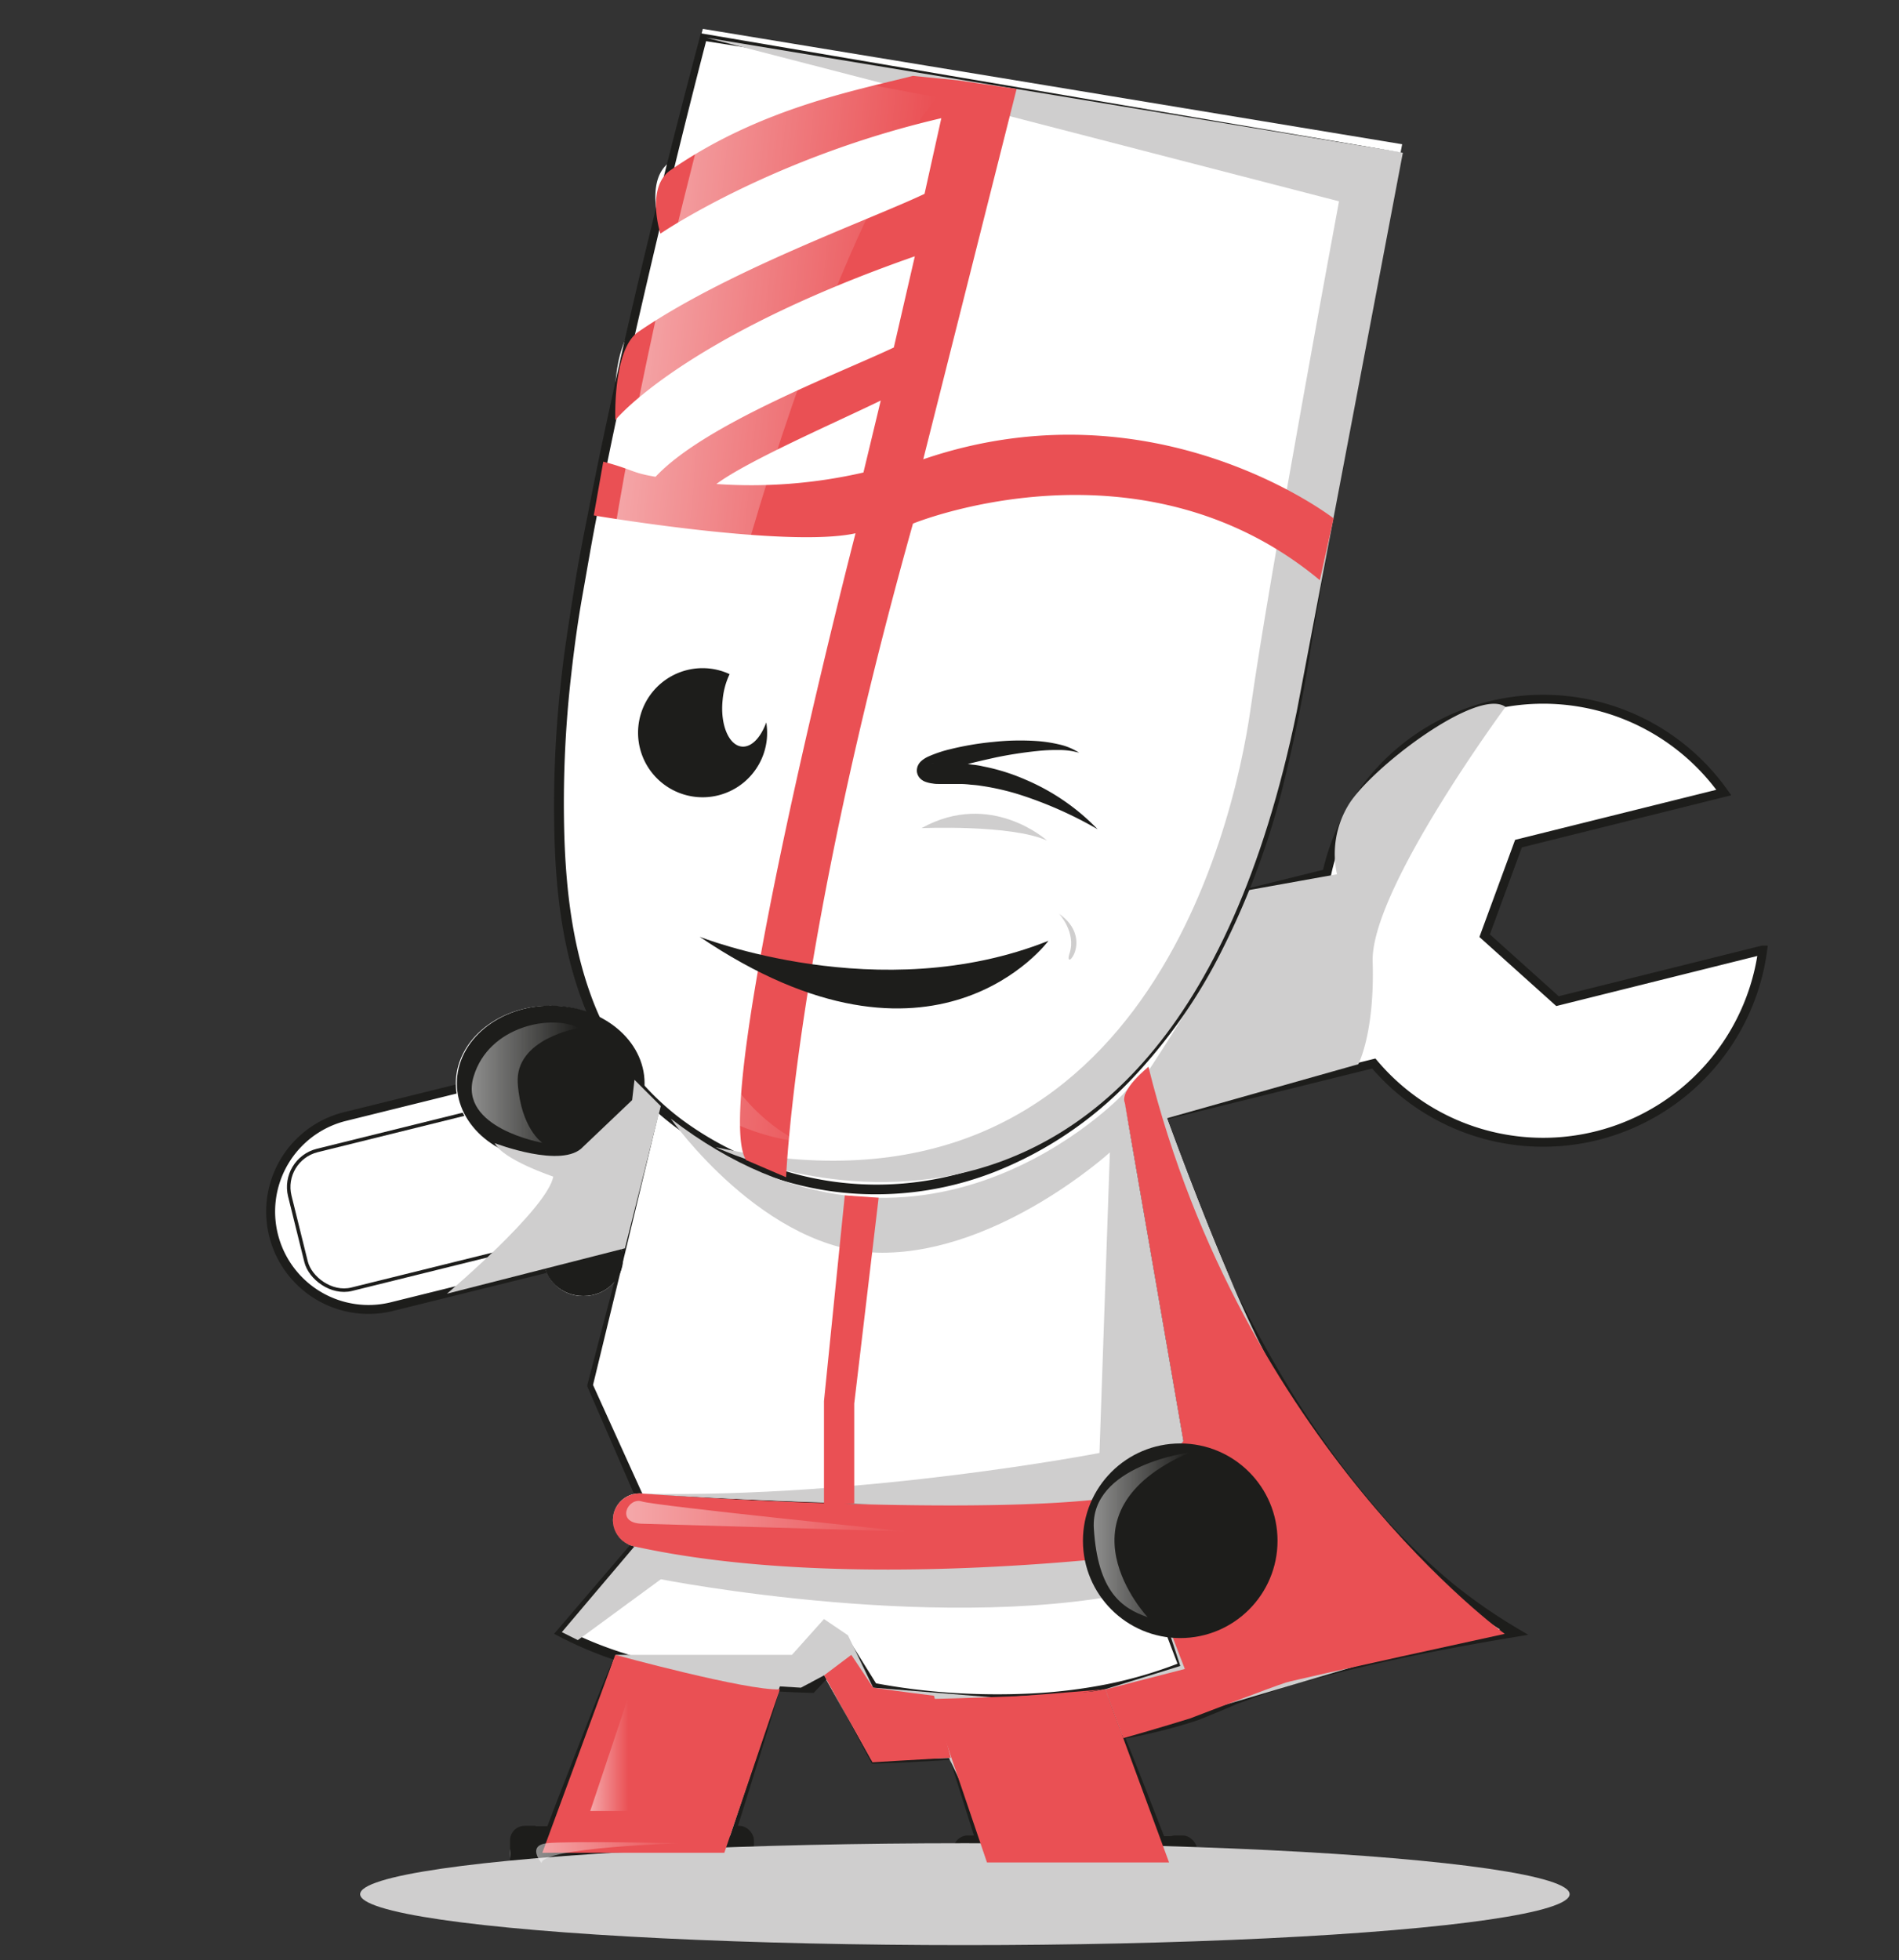 <svg xmlns="http://www.w3.org/2000/svg" xmlns:xlink="http://www.w3.org/1999/xlink" viewBox="0 0 297.44 307"><rect x="0" y="0" width="297.44" height="307" fill="#333333" stroke="none"/><defs><style>.cls-1{isolation:isolate;}.cls-2,.cls-3,.cls-4{fill:#fff;}.cls-2,.cls-3{stroke:#1d1d1b;stroke-miterlimit:10;}.cls-2{stroke-width:1.4px;}.cls-3{stroke-width:0.55px;}.cls-5{fill:#cfcece;}.cls-5,.cls-7{mix-blend-mode:multiply;}.cls-6{fill:#1d1d1b;}.cls-7{fill:#ea5054;}.cls-10,.cls-13,.cls-14,.cls-15,.cls-16,.cls-8,.cls-9{opacity:0.5;}.cls-8{fill:url(#Dégradé_sans_nom_37);}.cls-9{fill:url(#Dégradé_sans_nom_37-2);}.cls-10{fill:url(#Dégradé_sans_nom_37-3);}.cls-11{fill:url(#Dégradé_sans_nom_37-4);}.cls-12{fill:url(#Dégradé_sans_nom_37-5);}.cls-13{fill:url(#Dégradé_sans_nom_37-6);}.cls-14{fill:url(#Dégradé_sans_nom_37-7);}.cls-15{fill:url(#Dégradé_sans_nom_37-8);}.cls-16{fill:url(#Dégradé_sans_nom_37-9);}</style><linearGradient id="D&#xE9;grad&#xE9;_sans_nom_37" x1="92.45" y1="274.85" x2="98.46" y2="274.85" gradientUnits="userSpaceOnUse"><stop offset="0" stop-color="#fff"></stop><stop offset="1" stop-color="#fff" stop-opacity="0"></stop></linearGradient><linearGradient id="D&#xE9;grad&#xE9;_sans_nom_37-2" x1="83.98" y1="290.13" x2="106.73" y2="290.13" xlink:href="#D&#xE9;grad&#xE9;_sans_nom_37"></linearGradient><linearGradient id="D&#xE9;grad&#xE9;_sans_nom_37-3" x1="98.08" y1="237.45" x2="142.07" y2="237.45" xlink:href="#D&#xE9;grad&#xE9;_sans_nom_37"></linearGradient><linearGradient id="D&#xE9;grad&#xE9;_sans_nom_37-4" x1="286.79" y1="70.86" x2="310.36" y2="70.86" gradientTransform="translate(-130.4 11.81) rotate(5.65)" xlink:href="#D&#xE9;grad&#xE9;_sans_nom_37"></linearGradient><linearGradient id="D&#xE9;grad&#xE9;_sans_nom_37-5" x1="304.77" y1="82.21" x2="316.07" y2="82.21" gradientTransform="translate(-130.4 11.81) rotate(5.65)" xlink:href="#D&#xE9;grad&#xE9;_sans_nom_37"></linearGradient><linearGradient id="D&#xE9;grad&#xE9;_sans_nom_37-6" x1="231.59" y1="57.08" x2="276.09" y2="57.08" gradientTransform="translate(-130.4 11.81) rotate(5.65)" xlink:href="#D&#xE9;grad&#xE9;_sans_nom_37"></linearGradient><linearGradient id="D&#xE9;grad&#xE9;_sans_nom_37-7" x1="73.88" y1="169.51" x2="90.67" y2="169.51" xlink:href="#D&#xE9;grad&#xE9;_sans_nom_37"></linearGradient><linearGradient id="D&#xE9;grad&#xE9;_sans_nom_37-8" x1="87.74" y1="194.05" x2="91.2" y2="194.05" xlink:href="#D&#xE9;grad&#xE9;_sans_nom_37"></linearGradient><linearGradient id="D&#xE9;grad&#xE9;_sans_nom_37-9" x1="171.3" y1="240.37" x2="186.33" y2="240.37" xlink:href="#D&#xE9;grad&#xE9;_sans_nom_37"></linearGradient></defs><g class="cls-1"><g id="poses_1" data-name="poses 1"><path class="cls-2" d="M276.06,148.79l-32.11,8-11.41-10.25,5.3-14.42L270,124.12a34.69,34.69,0,0,0-62.18,12.68l-154,38.12a15.33,15.33,0,0,0,7.36,29.76l154-38.12a34.69,34.69,0,0,0,60.91-17.77Z"></path><rect class="cls-3" x="44.18" y="160.78" width="170.57" height="22.39" rx="5.9" transform="translate(296.44 307.81) rotate(166.1)"></rect><path class="cls-4" d="M227.84,249.18a166,166,0,0,1-30.25-38.26c-7.77-15.38-17.71-43.84-17.71-43.84l-.15.12,0-.12-.15.28a15.37,15.37,0,0,0-2.91,3.19l-.7.75v-.09l-3.31.11C179,166,185,158.5,190.34,148.25s9.85-22.84,12.74-38.07c0,0,0-.05,0-.08l0-.23a1.7,1.7,0,0,0,0-.22l5.66-29.79h0l10.88-57.27-60.49-10h0l-48.62-8-.42-.07s-2.26,8.49-5.35,21c-2.37,1.82-2.26,5.41-1.88,7.7-1.43,5.94-3,12.45-4.49,19.19-1.53,2.55-2,6.65-2.07,9.37-.67,3.07-1.32,6.16-2,9.23h0c-3.32,16.22-6,31.9-6.54,42.42-.91,17.54-.23,33.3,5.77,45.76a17,17,0,0,0-7.42-1.67c-8.12,0-14.71,5.45-14.71,12.17,0,4.18,2.55,7.87,6.44,10.07a3.34,3.34,0,0,1-.51-.7s10.66,4.11,13.85.56l7.67-7.3.37-3.18,3.49,3.49.07-.31-2-1.81c0-.23,0-.45,0-.68a41.75,41.75,0,0,0,4,3.72l-1.53,0L97.88,195.5h0l-.29,1.16a5.16,5.16,0,0,0-.19-1L85.4,198.68a6.14,6.14,0,0,0,6,4.29,6.31,6.31,0,0,0,5.28-2.78L92.42,217,100,233.91a4.17,4.17,0,0,0-4,4.16,4.22,4.22,0,0,0,3.32,4.11L88,255.61s.87.49,2.53,1.25h0c1.4.64,3.37,1.45,5.86,2.31h0L86.5,286H84.19a4.3,4.3,0,1,0,0,8.6H113.8a4.29,4.29,0,0,0,1-8.45l7.31-21.53-.14,0,.14-.43h.3l.33,0,2.67.17.09-.05,1.68.05,1.75-1.88.12-.06L136.66,276s4-.15,9.81-.59h0l2.18-.05,1.35,2.84,3.18,9.33a4.28,4.28,0,0,0,.43,8.54h29.61a4.3,4.3,0,0,0,0-8.59h-1.67l-5.79-15.7.16.42c3-.83,5.87-1.7,7.87-2.3l2.34-.72.26-.08.13-.05c1.22-.41,2.36-.85,3.39-1.3l1.83-.7,20.09-5.94c10.11-2.25,23.87-5.25,23.87-5.25l1.45-.23A74.83,74.83,0,0,1,227.84,249.18Z"></path><path class="cls-5" d="M235.81,110.71S214.66,139.35,215,150.58s-2.25,16.09-2.25,16.09l-30.5,8.61-2.44-7.48s15-22.46,15-28.26l14.6-2.62a14.77,14.77,0,0,1,1.69-10.67C214.29,120.63,231.32,107.53,235.81,110.71Z"></path><path class="cls-6" d="M219.72,23.92,110.1,6.37l.62-.4c-4.28,16.47-8.23,33-12,49.63-1.83,8.3-3.62,16.62-5.2,25-.83,4.17-1.52,8.36-2.27,12.54s-1.32,8.4-1.79,12.61a176.32,176.32,0,0,0-1.06,25.38c.28,8.44,1.3,16.93,4.18,24.83a43.61,43.61,0,0,0,5.87,11,40.59,40.59,0,0,0,8.88,8.77,51.21,51.21,0,0,0,11,6,49.45,49.45,0,0,0,36.84.46A58.51,58.51,0,0,0,176,168.33a83.37,83.37,0,0,0,14.57-20.61,121.74,121.74,0,0,0,9.06-23.7,252.5,252.5,0,0,0,5.15-25Q207,86.49,209.45,74C212.67,57.23,216,40.54,219.72,23.92Zm0,0c-3.49,16.66-6.65,33.39-9.67,50.14l-4.39,25.16a253.17,253.17,0,0,1-5,25.07,123,123,0,0,1-9,24,83.5,83.5,0,0,1-14.68,21,59.77,59.77,0,0,1-21.29,14.28,51.08,51.08,0,0,1-25.44,3,52.2,52.2,0,0,1-12.47-3.38A53.37,53.37,0,0,1,106.46,177a44.88,44.88,0,0,1-5-4.18,42.26,42.26,0,0,1-4.26-4.9,45.69,45.69,0,0,1-6.11-11.42c-3-8.14-4-16.79-4.24-25.32A176.55,176.55,0,0,1,88,105.56c.47-4.25,1.17-8.46,1.82-12.68s1.46-8.4,2.3-12.57c1.6-8.38,3.41-16.7,5.27-25,3.74-16.62,7.88-33.15,12.26-49.61l.12-.48.49.08Z"></path><path class="cls-6" d="M179.7,167.08A221.5,221.5,0,0,0,189,192.34a207.37,207.37,0,0,0,12.25,23.93,144.78,144.78,0,0,0,15.79,21.64,105.42,105.42,0,0,0,9.59,9.32,83.33,83.33,0,0,0,10.89,7.7l1.85,1.1-2.12.35c-8.44,1.4-16.87,3-25.19,5-4.16,1-8.29,2.11-12.36,3.4-1,.33-2,.64-3,1l-3,1.1-2.93,1.25-3,1.22c-8.26,2.77-16.82,3.95-25.34,5q-6.42.72-12.84,1.21c-4.29.29-8.57.52-12.87.66h-.14l-.07-.12-7.39-13.77,7.79,13.55-.21-.12c8.56-.51,17.11-1.31,25.6-2.39s17-2.54,25-5.31l2.92-1.19,3-1.29,3-1.14c1-.36,2-.68,3.06-1,4.11-1.32,8.27-2.45,12.45-3.48,8.37-2,16.79-3.74,25.3-5.09l-.28,1.45a85.44,85.44,0,0,1-11.06-7.9,107.4,107.4,0,0,1-9.69-9.51,134.31,134.31,0,0,1-8.43-10.61c-2.63-3.67-5-7.51-7.31-11.39a200.15,200.15,0,0,1-11.92-24.24A202.56,202.56,0,0,1,179.7,167.08Z"></path><polyline class="cls-4" points="145.89 266.08 154.59 291.68 183.11 291.68 173.1 264.55"></polyline><path class="cls-6" d="M145.89,266.08c.84,2.1,1.63,4.21,2.43,6.32s1.6,4.22,2.35,6.34c1.53,4.24,3.11,8.46,4.59,12.72l-.67-.48c4.76-.06,9.51-.07,14.26-.09l7.13,0,7.13,0-.68,1c-1.64-4.53-3.19-9.09-4.77-13.65q-1.2-3.42-2.31-6.85c-.76-2.29-1.53-4.58-2.24-6.88.94,2.22,1.85,4.45,2.76,6.69s1.81,4.46,2.68,6.71c1.76,4.49,3.54,9,5.24,13.48l.36,1h-1l-7.13,0-7.13,0c-4.75,0-9.5,0-14.26-.09h-.5l-.16-.47c-1.42-4.28-2.74-8.59-4.11-12.88-.7-2.15-1.35-4.3-2-6.46S146.51,268.25,145.89,266.08Z"></path><path class="cls-6" d="M122.15,264.57c-.62,2.17-1.28,4.33-1.94,6.48s-1.3,4.32-2,6.47l-2,6.44c-.69,2.14-1.35,4.3-2.07,6.44l-.15.46h-.5q-7.12.09-14.25.1c-4.76,0-9.51,0-14.26,0H83.85l.38-1,2.94-7.72,3-7.69c1-2.57,2-5.14,3-7.68s2.06-5.11,3.14-7.65c-.83,2.63-1.71,5.24-2.58,7.85s-1.76,5.22-2.67,7.82l-2.7,7.81-2.77,7.78-.71-1c4.75,0,9.5-.05,14.26,0s9.5,0,14.25.1l-.65.46c.74-2.13,1.52-4.24,2.28-6.36l2.31-6.36c.75-2.12,1.56-4.22,2.35-6.34S121.33,266.67,122.15,264.57Z"></path><rect class="cls-6" x="79.89" y="285.95" width="38.2" height="8.59" rx="2.27"></rect><rect class="cls-6" x="149.31" y="287.46" width="38.2" height="8.59" rx="2.27"></rect><path class="cls-6" d="M171.92,129.87a62.64,62.64,0,0,0-12.06-5.37,38.53,38.53,0,0,0-6.26-1.44c-.53-.09-1.06-.13-1.58-.17a14,14,0,0,0-1.58-.11l-1.57,0c-.54,0-1.16,0-1.76,0-.31,0-.63,0-1-.07a5,5,0,0,1-1.24-.3l-.24-.11-.3-.2a2.32,2.32,0,0,1-.4-.42,1.93,1.93,0,0,1-.31-.78,2,2,0,0,1,.08-.81,2.23,2.23,0,0,1,.24-.49,2.25,2.25,0,0,1,.39-.44,4.46,4.46,0,0,1,1.08-.68,19.57,19.57,0,0,1,3.44-1.15,46.24,46.24,0,0,1,6.77-1.14,39,39,0,0,1,6.84-.13,21.83,21.83,0,0,1,3.4.52,9.37,9.37,0,0,1,3.16,1.31,11.44,11.44,0,0,0-3.27-.43,27.61,27.61,0,0,0-3.28.16,64.21,64.21,0,0,0-6.48,1c-2.14.48-4.28.94-6.33,1.6a19.83,19.83,0,0,0-2.87,1.07,2.54,2.54,0,0,0-.35.2.69.69,0,0,0,.12-.14,1.17,1.17,0,0,0,.14-.3,1.13,1.13,0,0,0,0-.61,1.2,1.2,0,0,0-.22-.58,1.12,1.12,0,0,0-.25-.27.51.51,0,0,0-.13-.09l-.05,0a3.22,3.22,0,0,0,.39.07l.71,0c.51,0,1,0,1.59,0l1.77,0a17.49,17.49,0,0,1,1.76.18,12.47,12.47,0,0,1,1.73.28,31.44,31.44,0,0,1,6.64,2.08A34.29,34.29,0,0,1,171.92,129.87Z"></path><ellipse class="cls-6" cx="86.26" cy="169.66" rx="14.7" ry="12.17"></ellipse><ellipse class="cls-6" cx="91.37" cy="197.14" rx="6.22" ry="5.83"></ellipse><path class="cls-6" d="M103.36,173.57l-5.24,21.76-5.28,21.76,0-.29,9.89,21.8.15.34-.24.28L88.48,256.05l-.18-1a59.85,59.85,0,0,0,9.23,3.8,95.92,95.92,0,0,0,9.72,2.58c3.29.64,6.6,1.21,9.94,1.53,1.66.22,3.34.28,5,.42s3.36.13,5,.2l-.57.25,5.72-6.17.69-.75.54.87,3.83,6.15-.5-.36a99.7,99.7,0,0,0,12.11,1.54,108.69,108.69,0,0,0,12.24.12,82.32,82.32,0,0,0,12.13-1.46,67.56,67.56,0,0,0,11.68-3.46l-.38.89q-4.66-12.21-9.24-24.44l-.13-.34.23-.26,9.4-10.77-.11.42c-1.52-9.09-3.06-18.17-4.51-27.27l-4.43-27.29,5,27.19c1.69,9.06,3.29,18.13,4.93,27.2l0,.23-.16.18-9.27,10.88.1-.59q4.75,12.16,9.44,24.36l.24.65-.63.25a69,69,0,0,1-11.92,3.59,84.23,84.23,0,0,1-12.34,1.53,109.48,109.48,0,0,1-12.42-.07,101.32,101.32,0,0,1-12.35-1.52l-.32-.07-.19-.29-3.81-6.16,1.24.12-5.74,6.14-.24.26-.33,0c-1.7-.07-3.4-.11-5.1-.22s-3.4-.22-5.08-.45c-3.39-.34-6.74-.93-10.08-1.59a98.91,98.91,0,0,1-9.86-2.66,60.38,60.38,0,0,1-9.47-3.95l-.74-.39.56-.65,14.29-16.7-.09.62L92,217.16,92,217l0-.14,5.67-21.66Z"></path><path class="cls-4" d="M100.52,233.9c14.13,1.09,60.27,3.56,77,.07a4.21,4.21,0,0,1,4.92,3.2l.27,1.13a4.19,4.19,0,0,1-3.59,5.12c-12.56,1.46-50.9,5.15-79.79-1.24A4.22,4.22,0,0,1,96,238.07h0A4.18,4.18,0,0,1,100.52,233.9Z"></path><path class="cls-6" d="M100.52,233.9c7.68.53,15.36.9,23,1.18s15.38.33,23.06.28,15.37-.29,23-1c.95-.09,1.9-.21,2.84-.32l1.43-.17,1.4-.24,1.4-.24.7-.12a6,6,0,0,1,.84-.1,4.88,4.88,0,0,1,3.16,1,5.08,5.08,0,0,1,1.8,2.79c.11.49.23.89.33,1.45a5,5,0,0,1-3.13,5.48,6.18,6.18,0,0,1-1.59.33c-7.66.85-15.35,1.43-23,1.79s-15.41.36-23.11.09a208.53,208.53,0,0,1-23-2,89.51,89.51,0,0,1-11.32-2.23,4.26,4.26,0,0,1-2-2.07,4.15,4.15,0,0,1-.2-2.84A4.21,4.21,0,0,1,100.52,233.9Zm0,0a4.15,4.15,0,0,0-2.14,7.87,92.26,92.26,0,0,0,11.3,2.11,200.53,200.53,0,0,0,23,1.45c7.68.08,15.36-.19,23-.65s15.31-1.1,22.93-2a4.65,4.65,0,0,0,1.23-.23,3.44,3.44,0,0,0,1-.58,3.36,3.36,0,0,0,1.16-2,3.12,3.12,0,0,0,0-1.18c-.06-.38-.21-.91-.3-1.36a3.61,3.61,0,0,0-1.25-2,3.48,3.48,0,0,0-2.21-.75,4,4,0,0,0-.59.07l-.72.12-1.44.23-1.44.23-1.45.16c-1,.1-1.93.22-2.89.29-7.71.57-15.42.56-23.11.44s-15.39-.46-23.07-.84S108.19,234.51,100.52,233.9Z"></path><path class="cls-5" d="M110.61,5.9l99.12,25.63s-11,59.1-13.81,79.2-18.08,83.37-83.81,68.93c0,0,69.91,34.14,91-68.22l16.62-87.52Z"></path><path class="cls-5" d="M105.06,175.19s14.73,21,33.12,21,35.66-15.71,35.66-15.71l-1.63,47.07s-36.63,7.1-71.69,6.38c0,0,66.27,4.26,77,.07l7.84-8.29-9.43-54.38S144.1,205.2,105.06,175.19Z"></path><path class="cls-5" d="M175.94,171.3l3.94-4.22s13.27,38,21.13,49.91c0,0,5.78,36.19,17.32,42.18l-42.57,12.59-2.65-7.21,11.76-3.64-5.74-17.49s4-.62,3.48-5.71-5.08-3.74-5.08-3.74l7.84-8.29Z"></path><polygon class="cls-5" points="105.64 285.95 113 268.08 96.37 259.17 124.04 259.17 129.06 253.56 132.81 256.1 136.77 264.31 158.47 266.06 165.91 266.08 173.1 264.55 181.6 290.18 168.41 290.18 165.13 290.39 160.08 290.39 155.73 290.18 148.65 275.34 136.49 275.63 129.09 262.37 125.45 264.31 122.15 264.11 114.37 287.46 105.64 285.95"></polygon><path class="cls-5" d="M90.51,256.86l13-9.53s45.67,9,76.79,1.42l-2.83-5.15,4.09-1.66,1-4.23L177.53,234s-52.42,3.47-77-.07c0,0,55.49,6.95,65.11,5.95,0,0-26.46,5.38-66.29,2.33L88,255.61Z"></path><path class="cls-5" d="M144.33,129.7s13.95-.61,19.67,1.94C164,131.64,155.2,123.66,144.33,129.7Z"></path><ellipse class="cls-5" cx="151.13" cy="296.65" rx="94.72" ry="7.98"></ellipse><path class="cls-7" d="M100.52,233.9c14.13,1.09,60.27,3.56,77,.07a4.21,4.21,0,0,1,4.92,3.2l.27,1.13a4.19,4.19,0,0,1-3.59,5.12c-12.56,1.46-50.9,5.15-79.79-1.24A4.22,4.22,0,0,1,96,238.07h0A4.18,4.18,0,0,1,100.52,233.9Z"></path><path class="cls-7" d="M173.11,264.55l10,27.13H154.59l-8.7-25.6S169.94,265.53,173.11,264.55Z"></path><path class="cls-7" d="M122.15,264.57l-8.7,25.6H84.94l11.43-31S117.09,264.84,122.15,264.57Z"></path><polygon class="cls-7" points="132.32 187.21 129.06 219.42 129.06 235.81 133.8 235.45 133.8 219.81 137.62 187.58 132.32 187.21"></polygon><path class="cls-7" d="M144.61,71.93l14.62-58L150,12.58l-7-.7c-9,2.3-24,5.08-38,14.79-3.89,2.71-1.56,9.92-1.56,9.92s17.36-11.89,44-18.08l-2.63,11.85C135.91,34.57,114,42.35,99.94,52c-4,2.79-3.56,13.79-3.56,13.79s10.36-12.89,46.91-25.65L140,54.42c-8.84,4.18-29.61,12-37.32,20.25-3.85-.64-3.37-1.08-8.19-2.37L93,80.72s30.35,5.15,41,2.8c0,0-23,88.93-17.14,98.16l6.27,2.69S124.49,148,143,82c0,0,35.54-14.59,63.73,8.87l2.15-9.69S181,59.5,144.61,71.93Zm-32.4,3.87c4.88-3.64,18.8-9.69,25.74-13.07L135.24,74A78.32,78.32,0,0,1,112.21,75.8Z"></path><path class="cls-7" d="M179.88,167.08s-4.59,3.65-3.69,5.66l9.18,52.94L179.14,234l3.31,3.21.16,3.42L180,243.23l-.56,2.15,6.14,16-12.45,3.21,2.81,7.63c5.34-1.5,10.47-3.1,10.47-3.1s13-5,15-5.61,34.28-7.63,34.28-7.63S194.56,226.25,179.88,167.08Z"></path><path class="cls-7" d="M146.29,265.57c-4.37-.52-9.52-1.26-9.52-1.26l-3.43-5.14-4.25,3.2L136.66,276s5.87-.37,12.26-.72Z"></path><path class="cls-7" d="M162.78,266.08l10.33-1.53s-8.33.72-14.71,1.18Z"></path><path class="cls-4" d="M96.37,255.18l7.18-5.73,9.66,1.91-4.1,5.5S101.35,258.8,96.37,255.18Z"></path><path class="cls-8" d="M92.45,283.62l5.86-17.54s.35,15.21,0,17.54Z"></path><path class="cls-9" d="M84.81,291.76s-2.34-2.72.85-3.09,21.07,0,21.07,0S85.15,289.31,84.81,291.76Z"></path><path class="cls-10" d="M100.52,238.63l41.55,1.22s-39.39-4-41.55-4.71S96.33,238.51,100.52,238.63Z"></path><path class="cls-4" d="M102.84,100s13.57-4.2,16.42.56S115.1,86.5,102.84,100Z"></path><path class="cls-11" d="M147.67,114s13.73-5,23.72-.3C171.39,113.73,159.59,101.14,147.67,114Z"></path><path class="cls-12" d="M165,121.75s9,2.56,10.42,5.48S174.24,118,165,121.75Z"></path><path class="cls-13" d="M125.29,178.79s-36.9-2.17-33.87-54.33S113,8.91,113,8.91l33.73,6.32s-17.48,19.49-36.28,95.12C96.15,167.69,125.29,178.79,125.29,178.79Z"></path><path class="cls-14" d="M90.67,161s-10.09,1.63-9.57,8.71,3.84,9.26,3.84,9.26-13.17-2.3-10.76-10.36S86.57,158.83,90.67,161Z"></path><path class="cls-15" d="M87.74,194.82a3.26,3.26,0,0,1,3.46-1.45l-.64,1.45Z"></path><circle class="cls-6" cx="184.86" cy="241.3" r="15.24"></circle><path class="cls-16" d="M186.33,227.47s-15.62,2-15,11.92,4.4,12.49,8.43,13.88C179.75,253.27,164.48,237,186.33,227.47Z"></path><path class="cls-6" d="M116.19,116.92c-2.06-.2-3.42-3.49-3-7.34a11.66,11.66,0,0,1,1.09-4,10,10,0,0,0-3.24-.89,10.11,10.11,0,1,0,9.07,11.06,10.3,10.3,0,0,0-.09-2.61C119.15,115.52,117.7,117.07,116.19,116.92Z"></path><path class="cls-5" d="M70,202.61s15.72-13.29,16.66-18.34c0,0-7.86-2.62-9.17-5.24,0,0,10.66,4.11,13.85.56l7.67-7.3.37-3.18,4.12,4.12L97.88,195.5Z"></path><path class="cls-6" d="M109.57,146.7s28.17,11.2,54.65.64C164.22,147.34,146.38,171.6,109.57,146.7Z"></path><path class="cls-5" d="M165.88,143.1s2.72,2.91,1.65,6.19S171.51,147.05,165.88,143.1Z"></path></g></g></svg>